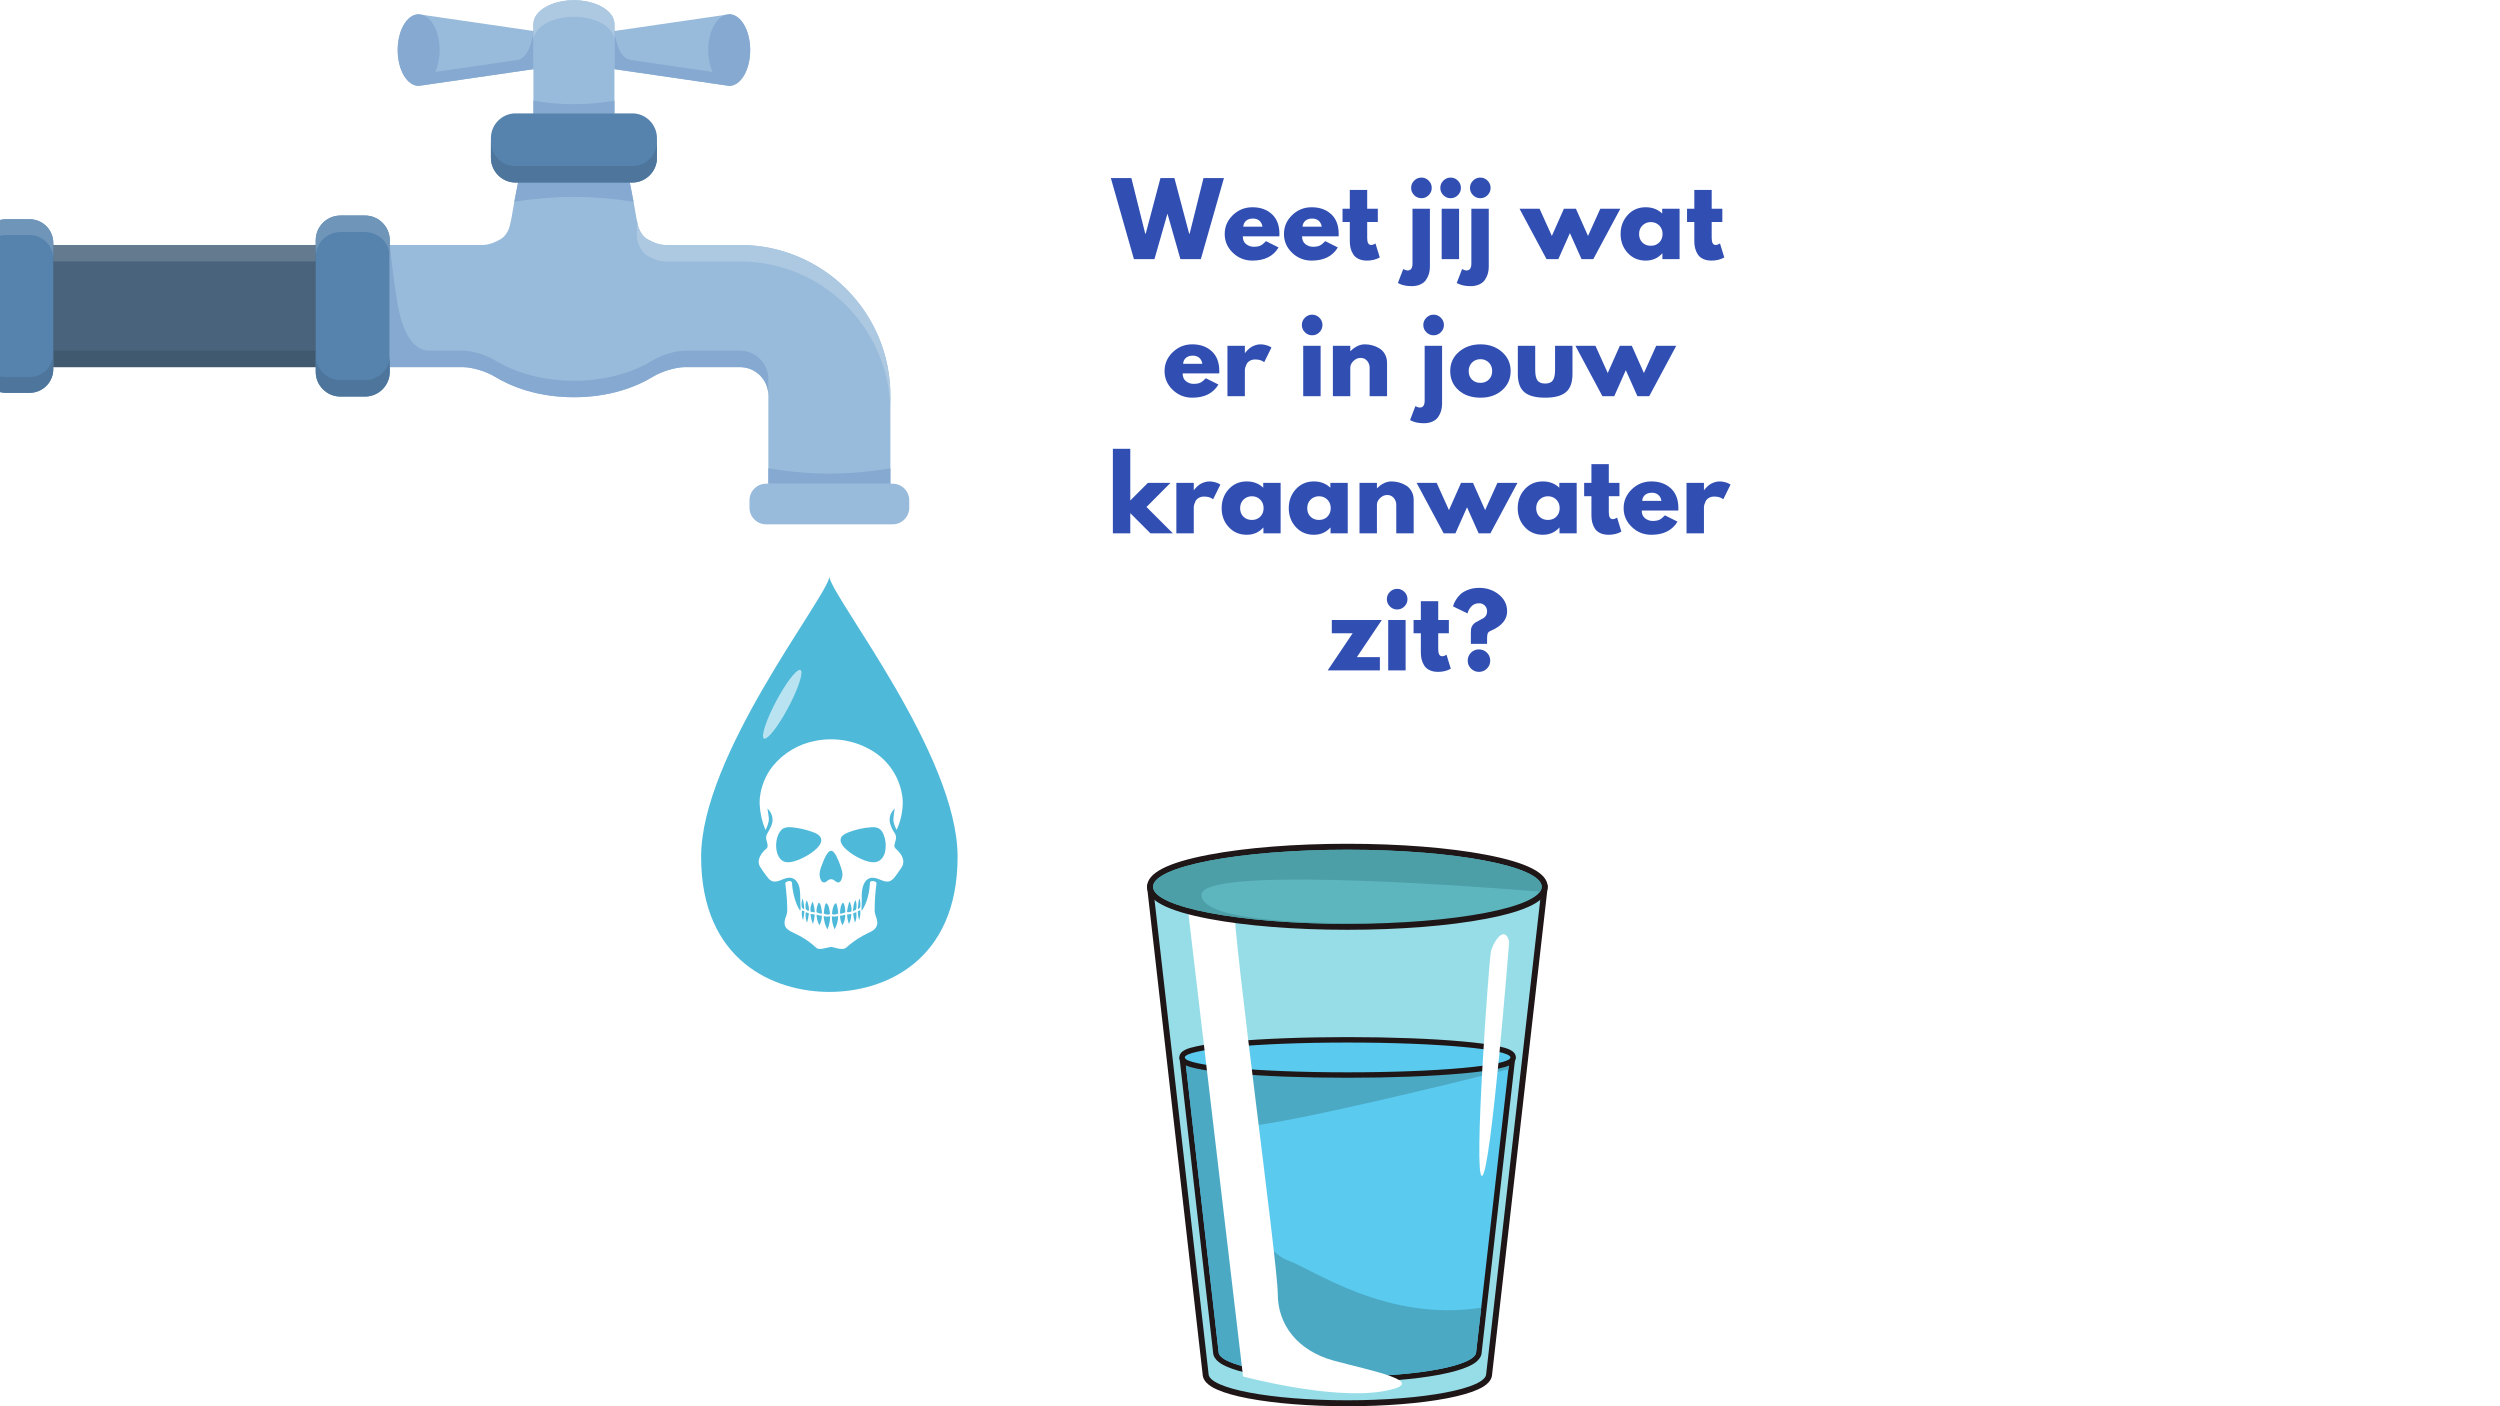 <svg version="1.0" preserveAspectRatio="xMidYMid meet" height="1080" viewBox="0 0 1440 810" zoomAndPan="magnify" width="1920" xmlns:xlink="http://www.w3.org/1999/xlink" xmlns="http://www.w3.org/2000/svg"><defs><g></g><clipPath id="209dac83b2"><path clip-rule="nonzero" d="M 660.586 507 L 891.586 507 L 891.586 810 L 660.586 810 Z M 660.586 507"></path></clipPath><clipPath id="bf304837b7"><path clip-rule="nonzero" d="M 660.586 486 L 891.586 486 L 891.586 536 L 660.586 536 Z M 660.586 486"></path></clipPath><clipPath id="aad8007eb9"><path clip-rule="nonzero" d="M 403 332.387 L 551.547 332.387 L 551.547 571.352 L 403 571.352 Z M 403 332.387"></path></clipPath></defs><rect fill-opacity="1" height="972" y="-81" fill="#ffffff" width="1728" x="-144"></rect><rect fill-opacity="1" height="972" y="-81" fill="#ffffff" width="1728" x="-144"></rect><path fill-rule="nonzero" fill-opacity="1" d="M 776.09 808.277 C 735.637 808.277 694.684 802.488 694.418 791.426 L 662.438 510.977 C 662.383 510.488 662.539 510.004 662.863 509.641 C 663.188 509.273 663.652 509.066 664.145 509.066 L 888.035 509.066 C 888.52 509.066 888.988 509.273 889.309 509.641 C 889.637 510.004 889.789 510.488 889.734 510.977 L 857.758 791.426 C 857.488 802.488 816.539 808.277 776.09 808.277" fill="#97dde8"></path><g clip-path="url(#209dac83b2)"><path fill-rule="nonzero" fill-opacity="1" d="M 888.035 507.352 L 664.145 507.352 C 663.164 507.352 662.234 507.77 661.586 508.5 C 660.934 509.227 660.625 510.199 660.738 511.172 L 692.707 791.543 C 692.883 796.715 698.984 799.469 701.008 800.379 C 705.277 802.305 711.301 804.016 718.91 805.469 C 734.215 808.387 754.52 809.992 776.09 809.992 C 797.652 809.992 817.961 808.387 833.27 805.469 C 840.871 804.016 846.895 802.305 851.168 800.379 C 853.195 799.469 859.293 796.715 859.465 791.543 L 891.438 511.172 C 891.547 510.199 891.238 509.227 890.59 508.5 C 889.938 507.77 889.008 507.352 888.035 507.352 Z M 888.035 510.785 L 856.047 791.316 C 856.047 799.738 820.25 806.562 776.09 806.562 C 731.93 806.562 696.129 799.738 696.129 791.316 L 664.145 510.785 L 888.035 510.785" fill="#1f1617"></path></g><path fill-rule="nonzero" fill-opacity="1" d="M 776.09 794.434 C 738.555 794.434 700.562 789.062 700.312 778.797 L 681.105 610.348 L 871.07 610.348 L 851.863 778.797 C 851.613 789.062 813.617 794.434 776.09 794.434" fill="#5bcaef"></path><path fill-rule="nonzero" fill-opacity="1" d="M 872.852 608.754 L 679.324 608.754 L 679.73 612.301 L 698.723 778.91 C 698.887 783.707 704.547 786.258 706.426 787.105 C 710.387 788.891 715.977 790.48 723.035 791.824 C 737.238 794.531 756.078 796.023 776.09 796.023 C 796.098 796.023 814.938 794.531 829.141 791.824 C 836.195 790.48 841.785 788.891 845.75 787.105 C 847.625 786.258 853.285 783.707 853.449 778.91 L 872.449 612.301 Z M 869.289 611.941 L 850.273 778.695 C 850.273 786.512 817.059 792.844 776.09 792.844 C 735.117 792.844 701.902 786.512 701.902 778.695 L 682.887 611.941 L 869.289 611.941" fill="#1f1617"></path><path fill-rule="nonzero" fill-opacity="1" d="M 850.273 778.695 L 853.18 753.23 C 798.488 761.695 756.07 730.871 741.555 725.906 C 724.852 720.191 680.379 653.188 719.426 648.723 C 750 645.223 833.863 624.66 868.84 615.898 L 869.289 611.941 L 682.887 611.941 L 701.902 778.695 C 701.902 786.512 735.117 792.844 776.09 792.844 C 817.059 792.844 850.273 786.512 850.273 778.695" fill="#4ca9c4"></path><path fill-rule="nonzero" fill-opacity="1" d="M 776.223 619.223 C 751.133 619.223 727.535 618.328 709.781 616.703 C 680.895 614.062 680.895 610.82 680.895 609.082 C 680.895 607.34 680.895 604.098 709.781 601.457 C 727.535 599.836 751.133 598.938 776.223 598.938 C 801.32 598.938 824.918 599.836 842.672 601.457 C 871.551 604.098 871.551 607.34 871.551 609.082 C 871.551 610.82 871.551 614.062 842.672 616.703 C 824.914 618.328 801.316 619.223 776.223 619.223" fill="#5bcaef"></path><path fill-rule="nonzero" fill-opacity="1" d="M 776.223 597.371 C 751.082 597.371 727.438 598.27 709.633 599.898 C 700.898 600.695 694.012 601.633 689.164 602.684 C 684.406 603.711 679.332 605.137 679.332 609.082 C 679.332 613.023 684.406 614.449 689.164 615.477 C 694.012 616.527 700.898 617.465 709.633 618.266 C 727.438 619.891 751.086 620.789 776.223 620.789 C 801.363 620.789 825.012 619.891 842.812 618.266 C 851.547 617.465 858.438 616.527 863.281 615.477 C 868.043 614.449 873.117 613.023 873.117 609.082 C 873.117 605.137 868.043 603.711 863.285 602.684 C 858.438 601.633 851.547 600.695 842.812 599.898 C 825.012 598.27 801.363 597.371 776.223 597.371 Z M 776.223 600.504 C 828.012 600.504 869.988 604.344 869.988 609.082 C 869.988 613.816 828.012 617.656 776.223 617.656 C 724.438 617.656 682.457 613.816 682.457 609.082 C 682.457 604.344 724.438 600.504 776.223 600.504" fill="#1f1617"></path><path fill-rule="nonzero" fill-opacity="1" d="M 716 792.844 C 716 792.844 766.832 806.52 796.527 801.375 C 826.227 796.227 788.535 789.367 767.973 783.652 C 747.41 777.938 735.992 763.066 735.992 745.344 C 735.992 727.617 710.289 540.09 710.859 520.648 C 710.98 516.531 709.844 513.305 708.012 510.785 L 682.711 510.785 L 716 792.844" fill="#ffffff"></path><path fill-rule="nonzero" fill-opacity="1" d="M 776.09 533.844 C 720.988 533.844 662.43 525.758 662.43 510.785 C 662.43 495.805 720.988 487.723 776.09 487.723 C 831.188 487.723 889.746 495.805 889.746 510.785 C 889.746 525.758 831.188 533.844 776.09 533.844" fill="#5db5be"></path><g clip-path="url(#bf304837b7)"><path fill-rule="nonzero" fill-opacity="1" d="M 776.09 486.008 C 745.977 486.008 717.637 488.25 696.289 492.32 C 672.348 496.883 660.715 502.922 660.715 510.785 C 660.715 518.641 672.348 524.684 696.289 529.246 C 717.637 533.316 745.977 535.559 776.09 535.559 C 806.199 535.559 834.539 533.316 855.887 529.246 C 879.824 524.684 891.461 518.641 891.461 510.785 C 891.461 502.922 879.824 496.883 855.887 492.32 C 834.535 488.25 806.199 486.008 776.09 486.008 Z M 776.09 489.438 C 837.914 489.438 888.035 498.996 888.035 510.785 C 888.035 522.57 837.914 532.129 776.09 532.129 C 714.262 532.129 664.145 522.57 664.145 510.785 C 664.145 498.996 714.262 489.438 776.09 489.438" fill="#1f1617"></path></g><path fill-rule="nonzero" fill-opacity="1" d="M 776.09 489.438 C 714.262 489.438 664.145 498.996 664.145 510.785 C 664.145 522.57 714.262 532.129 776.09 532.129 C 781.664 532.129 787.141 532.051 792.496 531.898 C 760.992 531.844 692.469 531.551 692.012 515.504 C 691.555 499.531 830.836 509.059 887.062 513.555 C 887.68 512.645 888.035 511.723 888.035 510.785 C 888.035 498.996 837.914 489.438 776.09 489.438" fill="#4c9ea7"></path><path fill-rule="nonzero" fill-opacity="1" d="M 869.289 542.375 C 869.289 542.375 858.781 676.164 853.645 677.309 C 848.5 678.449 857.641 553.238 858.781 548.094 C 859.926 542.949 866.66 532.086 869.289 542.375" fill="#ffffff"></path><g fill-opacity="1" fill="#314fb3"><g transform="translate(640.687, 149.264)"><g><path d="M 39.234 0 L 31.766 -26.203 L 24.281 0 L 12.453 0 L -0.844 -46.703 L 10.984 -46.703 L 18.969 -14.656 L 19.25 -14.656 L 27.734 -46.703 L 35.781 -46.703 L 44.266 -14.656 L 44.547 -14.656 L 52.531 -46.703 L 64.312 -46.703 L 51 0 Z M 39.234 0"></path></g></g></g><g fill-opacity="1" fill="#314fb3"><g transform="translate(704.135, 149.264)"><g><path d="M 32.781 -13.141 L 11.719 -13.141 C 11.719 -11.098 12.379 -9.582 13.703 -8.594 C 15.023 -7.613 16.457 -7.125 18 -7.125 C 19.625 -7.125 20.906 -7.344 21.844 -7.781 C 22.789 -8.219 23.867 -9.078 25.078 -10.359 L 32.328 -6.734 C 29.305 -1.68 24.285 0.844 17.266 0.844 C 12.891 0.844 9.133 -0.656 6 -3.656 C 2.863 -6.656 1.297 -10.266 1.297 -14.484 C 1.297 -18.711 2.863 -22.336 6 -25.359 C 9.133 -28.379 12.891 -29.891 17.266 -29.891 C 21.867 -29.891 25.613 -28.555 28.5 -25.891 C 31.383 -23.234 32.828 -19.43 32.828 -14.484 C 32.828 -13.805 32.812 -13.359 32.781 -13.141 Z M 12 -18.688 L 23.047 -18.688 C 22.816 -20.195 22.219 -21.352 21.25 -22.156 C 20.289 -22.969 19.055 -23.375 17.547 -23.375 C 15.891 -23.375 14.566 -22.941 13.578 -22.078 C 12.598 -21.211 12.07 -20.082 12 -18.688 Z M 12 -18.688"></path></g></g></g><g fill-opacity="1" fill="#314fb3"><g transform="translate(738.264, 149.264)"><g><path d="M 32.781 -13.141 L 11.719 -13.141 C 11.719 -11.098 12.379 -9.582 13.703 -8.594 C 15.023 -7.613 16.457 -7.125 18 -7.125 C 19.625 -7.125 20.906 -7.344 21.844 -7.781 C 22.789 -8.219 23.867 -9.078 25.078 -10.359 L 32.328 -6.734 C 29.305 -1.68 24.285 0.844 17.266 0.844 C 12.891 0.844 9.133 -0.656 6 -3.656 C 2.863 -6.656 1.297 -10.266 1.297 -14.484 C 1.297 -18.711 2.863 -22.336 6 -25.359 C 9.133 -28.379 12.891 -29.891 17.266 -29.891 C 21.867 -29.891 25.613 -28.555 28.5 -25.891 C 31.383 -23.234 32.828 -19.43 32.828 -14.484 C 32.828 -13.805 32.812 -13.359 32.781 -13.141 Z M 12 -18.688 L 23.047 -18.688 C 22.816 -20.195 22.219 -21.352 21.25 -22.156 C 20.289 -22.969 19.055 -23.375 17.547 -23.375 C 15.891 -23.375 14.566 -22.941 13.578 -22.078 C 12.598 -21.211 12.07 -20.082 12 -18.688 Z M 12 -18.688"></path></g></g></g><g fill-opacity="1" fill="#314fb3"><g transform="translate(772.393, 149.264)"><g><path d="M 5.094 -29.047 L 5.094 -39.859 L 15.109 -39.859 L 15.109 -29.047 L 21.234 -29.047 L 21.234 -21.391 L 15.109 -21.391 L 15.109 -12.172 C 15.109 -9.492 15.863 -8.156 17.375 -8.156 C 17.75 -8.156 18.145 -8.227 18.562 -8.375 C 18.977 -8.531 19.301 -8.68 19.531 -8.828 L 19.875 -9.062 L 22.359 -0.969 C 20.211 0.238 17.758 0.844 15 0.844 C 13.113 0.844 11.488 0.516 10.125 -0.141 C 8.77 -0.797 7.742 -1.68 7.047 -2.797 C 6.348 -3.91 5.848 -5.082 5.547 -6.312 C 5.242 -7.539 5.094 -8.852 5.094 -10.25 L 5.094 -21.391 L 0.906 -21.391 L 0.906 -29.047 Z M 5.094 -29.047"></path></g></g></g><g fill-opacity="1" fill="#314fb3"><g transform="translate(794.75, 149.264)"><g></g></g></g><g fill-opacity="1" fill="#314fb3"><g transform="translate(810.202, 149.264)"><g><path d="M 4.359 -45.219 C 5.523 -46.395 6.922 -46.984 8.547 -46.984 C 10.172 -46.984 11.566 -46.395 12.734 -45.219 C 13.898 -44.051 14.484 -42.656 14.484 -41.031 C 14.484 -39.414 13.898 -38.02 12.734 -36.844 C 11.566 -35.676 10.172 -35.094 8.547 -35.094 C 6.922 -35.094 5.523 -35.676 4.359 -36.844 C 3.191 -38.02 2.609 -39.414 2.609 -41.031 C 2.609 -42.656 3.191 -44.051 4.359 -45.219 Z M 3.391 -29.047 L 3.391 2.547 C 3.391 5.191 2.469 6.516 0.625 6.516 C 0.25 6.516 -0.145 6.445 -0.562 6.312 C -0.977 6.176 -1.316 6.035 -1.578 5.891 L -1.922 5.656 L -5.031 13.75 C -4.957 13.789 -4.711 13.906 -4.297 14.094 C -3.879 14.281 -3.566 14.422 -3.359 14.516 C -3.16 14.609 -2.812 14.727 -2.312 14.875 C -1.82 15.031 -1.348 15.145 -0.891 15.219 C -0.441 15.301 0.117 15.379 0.797 15.453 C 1.473 15.523 2.188 15.562 2.938 15.562 C 4.832 15.562 6.492 15.234 7.922 14.578 C 9.359 13.922 10.453 13.035 11.203 11.922 C 11.961 10.805 12.52 9.633 12.875 8.406 C 13.238 7.176 13.422 5.863 13.422 4.469 L 13.422 -29.047 Z M 3.391 -29.047"></path></g></g></g><g fill-opacity="1" fill="#314fb3"><g transform="translate(827.012, 149.264)"><g><path d="M 4.359 -45.219 C 5.523 -46.395 6.922 -46.984 8.547 -46.984 C 10.172 -46.984 11.566 -46.395 12.734 -45.219 C 13.898 -44.051 14.484 -42.656 14.484 -41.031 C 14.484 -39.414 13.898 -38.02 12.734 -36.844 C 11.566 -35.676 10.172 -35.094 8.547 -35.094 C 6.922 -35.094 5.523 -35.676 4.359 -36.844 C 3.191 -38.02 2.609 -39.414 2.609 -41.031 C 2.609 -42.656 3.191 -44.051 4.359 -45.219 Z M 3.391 -29.047 L 3.391 0 L 13.422 0 L 13.422 -29.047 Z M 3.391 -29.047"></path></g></g></g><g fill-opacity="1" fill="#314fb3"><g transform="translate(844.105, 149.264)"><g><path d="M 4.359 -45.219 C 5.523 -46.395 6.922 -46.984 8.547 -46.984 C 10.172 -46.984 11.566 -46.395 12.734 -45.219 C 13.898 -44.051 14.484 -42.656 14.484 -41.031 C 14.484 -39.414 13.898 -38.02 12.734 -36.844 C 11.566 -35.676 10.172 -35.094 8.547 -35.094 C 6.922 -35.094 5.523 -35.676 4.359 -36.844 C 3.191 -38.02 2.609 -39.414 2.609 -41.031 C 2.609 -42.656 3.191 -44.051 4.359 -45.219 Z M 3.391 -29.047 L 3.391 2.547 C 3.391 5.191 2.469 6.516 0.625 6.516 C 0.25 6.516 -0.145 6.445 -0.562 6.312 C -0.977 6.176 -1.316 6.035 -1.578 5.891 L -1.922 5.656 L -5.031 13.75 C -4.957 13.789 -4.711 13.906 -4.297 14.094 C -3.879 14.281 -3.566 14.422 -3.359 14.516 C -3.16 14.609 -2.812 14.727 -2.312 14.875 C -1.82 15.031 -1.348 15.145 -0.891 15.219 C -0.441 15.301 0.117 15.379 0.797 15.453 C 1.473 15.523 2.188 15.562 2.938 15.562 C 4.832 15.562 6.492 15.234 7.922 14.578 C 9.359 13.922 10.453 13.035 11.203 11.922 C 11.961 10.805 12.52 9.633 12.875 8.406 C 13.238 7.176 13.422 5.863 13.422 4.469 L 13.422 -29.047 Z M 3.391 -29.047"></path></g></g></g><g fill-opacity="1" fill="#314fb3"><g transform="translate(860.914, 149.264)"><g></g></g></g><g fill-opacity="1" fill="#314fb3"><g transform="translate(876.366, 149.264)"><g><path d="M 21.234 0 L 14.438 0 L -1.125 -29.047 L 10.422 -29.047 L 17.5 -13.359 L 24.453 -29.047 L 31.359 -29.047 L 38.328 -13.359 L 45.406 -29.047 L 56.953 -29.047 L 41.375 0 L 34.594 0 L 27.906 -15 Z M 21.234 0"></path></g></g></g><g fill-opacity="1" fill="#314fb3"><g transform="translate(932.173, 149.264)"><g><path d="M 5.375 -3.594 C 2.656 -6.551 1.297 -10.18 1.297 -14.484 C 1.297 -18.797 2.656 -22.441 5.375 -25.422 C 8.094 -28.398 11.547 -29.891 15.734 -29.891 C 19.586 -29.891 22.758 -28.68 25.25 -26.266 L 25.25 -29.047 L 35.266 -29.047 L 35.266 0 L 25.359 0 L 25.359 -3.281 L 25.25 -3.281 C 22.758 -0.531 19.586 0.844 15.734 0.844 C 11.547 0.844 8.094 -0.633 5.375 -3.594 Z M 13.891 -19.422 C 12.586 -18.141 11.938 -16.492 11.938 -14.484 C 11.938 -12.484 12.562 -10.852 13.812 -9.594 C 15.062 -8.332 16.703 -7.703 18.734 -7.703 C 20.703 -7.703 22.316 -8.344 23.578 -9.625 C 24.836 -10.906 25.469 -12.523 25.469 -14.484 C 25.469 -16.492 24.816 -18.141 23.516 -19.422 C 22.211 -20.703 20.617 -21.344 18.734 -21.344 C 16.805 -21.344 15.191 -20.703 13.891 -19.422 Z M 13.891 -19.422"></path></g></g></g><g fill-opacity="1" fill="#314fb3"><g transform="translate(970.83, 149.264)"><g><path d="M 5.094 -29.047 L 5.094 -39.859 L 15.109 -39.859 L 15.109 -29.047 L 21.234 -29.047 L 21.234 -21.391 L 15.109 -21.391 L 15.109 -12.172 C 15.109 -9.492 15.863 -8.156 17.375 -8.156 C 17.75 -8.156 18.145 -8.227 18.562 -8.375 C 18.977 -8.531 19.301 -8.68 19.531 -8.828 L 19.875 -9.062 L 22.359 -0.969 C 20.211 0.238 17.758 0.844 15 0.844 C 13.113 0.844 11.488 0.516 10.125 -0.141 C 8.77 -0.797 7.742 -1.68 7.047 -2.797 C 6.348 -3.91 5.848 -5.082 5.547 -6.312 C 5.242 -7.539 5.094 -8.852 5.094 -10.25 L 5.094 -21.391 L 0.906 -21.391 L 0.906 -29.047 Z M 5.094 -29.047"></path></g></g></g><g fill-opacity="1" fill="#314fb3"><g transform="translate(669.49, 228.227)"><g><path d="M 32.781 -13.141 L 11.719 -13.141 C 11.719 -11.098 12.379 -9.582 13.703 -8.594 C 15.023 -7.613 16.457 -7.125 18 -7.125 C 19.625 -7.125 20.906 -7.344 21.844 -7.781 C 22.789 -8.219 23.867 -9.078 25.078 -10.359 L 32.328 -6.734 C 29.305 -1.68 24.285 0.844 17.266 0.844 C 12.891 0.844 9.133 -0.656 6 -3.656 C 2.863 -6.656 1.297 -10.266 1.297 -14.484 C 1.297 -18.711 2.863 -22.336 6 -25.359 C 9.133 -28.379 12.891 -29.891 17.266 -29.891 C 21.867 -29.891 25.613 -28.555 28.5 -25.891 C 31.383 -23.234 32.828 -19.43 32.828 -14.484 C 32.828 -13.805 32.812 -13.359 32.781 -13.141 Z M 12 -18.688 L 23.047 -18.688 C 22.816 -20.195 22.219 -21.352 21.25 -22.156 C 20.289 -22.969 19.055 -23.375 17.547 -23.375 C 15.891 -23.375 14.566 -22.941 13.578 -22.078 C 12.598 -21.211 12.07 -20.082 12 -18.688 Z M 12 -18.688"></path></g></g></g><g fill-opacity="1" fill="#314fb3"><g transform="translate(703.619, 228.227)"><g><path d="M 3.391 0 L 3.391 -29.047 L 13.422 -29.047 L 13.422 -24.844 L 13.531 -24.844 C 13.602 -25 13.723 -25.188 13.891 -25.406 C 14.066 -25.633 14.438 -26.031 15 -26.594 C 15.562 -27.164 16.164 -27.676 16.812 -28.125 C 17.457 -28.582 18.285 -28.988 19.297 -29.344 C 20.316 -29.707 21.359 -29.891 22.422 -29.891 C 23.516 -29.891 24.586 -29.738 25.641 -29.438 C 26.703 -29.133 27.477 -28.832 27.969 -28.531 L 28.75 -28.078 L 24.562 -19.594 C 23.32 -20.645 21.586 -21.172 19.359 -21.172 C 18.148 -21.172 17.109 -20.906 16.234 -20.375 C 15.367 -19.852 14.758 -19.211 14.406 -18.453 C 14.051 -17.703 13.797 -17.062 13.641 -16.531 C 13.492 -16 13.422 -15.582 13.422 -15.281 L 13.422 0 Z M 3.391 0"></path></g></g></g><g fill-opacity="1" fill="#314fb3"><g transform="translate(731.806, 228.227)"><g></g></g></g><g fill-opacity="1" fill="#314fb3"><g transform="translate(747.257, 228.227)"><g><path d="M 4.359 -45.219 C 5.523 -46.395 6.922 -46.984 8.547 -46.984 C 10.172 -46.984 11.566 -46.395 12.734 -45.219 C 13.898 -44.051 14.484 -42.656 14.484 -41.031 C 14.484 -39.414 13.898 -38.02 12.734 -36.844 C 11.566 -35.676 10.172 -35.094 8.547 -35.094 C 6.922 -35.094 5.523 -35.676 4.359 -36.844 C 3.191 -38.02 2.609 -39.414 2.609 -41.031 C 2.609 -42.656 3.191 -44.051 4.359 -45.219 Z M 3.391 -29.047 L 3.391 0 L 13.422 0 L 13.422 -29.047 Z M 3.391 -29.047"></path></g></g></g><g fill-opacity="1" fill="#314fb3"><g transform="translate(764.35, 228.227)"><g><path d="M 3.391 0 L 3.391 -29.047 L 13.422 -29.047 L 13.422 -25.984 L 13.531 -25.984 C 16.133 -28.586 18.906 -29.891 21.844 -29.891 C 23.281 -29.891 24.707 -29.695 26.125 -29.312 C 27.539 -28.938 28.898 -28.352 30.203 -27.562 C 31.504 -26.77 32.562 -25.645 33.375 -24.188 C 34.188 -22.738 34.594 -21.055 34.594 -19.141 L 34.594 0 L 24.562 0 L 24.562 -16.422 C 24.562 -17.93 24.082 -19.25 23.125 -20.375 C 22.164 -21.508 20.91 -22.078 19.359 -22.078 C 17.848 -22.078 16.477 -21.488 15.25 -20.312 C 14.031 -19.145 13.422 -17.848 13.422 -16.422 L 13.422 0 Z M 3.391 0"></path></g></g></g><g fill-opacity="1" fill="#314fb3"><g transform="translate(801.762, 228.227)"><g></g></g></g><g fill-opacity="1" fill="#314fb3"><g transform="translate(817.214, 228.227)"><g><path d="M 4.359 -45.219 C 5.523 -46.395 6.922 -46.984 8.547 -46.984 C 10.172 -46.984 11.566 -46.395 12.734 -45.219 C 13.898 -44.051 14.484 -42.656 14.484 -41.031 C 14.484 -39.414 13.898 -38.02 12.734 -36.844 C 11.566 -35.676 10.172 -35.094 8.547 -35.094 C 6.922 -35.094 5.523 -35.676 4.359 -36.844 C 3.191 -38.02 2.609 -39.414 2.609 -41.031 C 2.609 -42.656 3.191 -44.051 4.359 -45.219 Z M 3.391 -29.047 L 3.391 2.547 C 3.391 5.191 2.469 6.516 0.625 6.516 C 0.25 6.516 -0.145 6.445 -0.562 6.312 C -0.977 6.176 -1.316 6.035 -1.578 5.891 L -1.922 5.656 L -5.031 13.75 C -4.957 13.789 -4.711 13.906 -4.297 14.094 C -3.879 14.281 -3.566 14.422 -3.359 14.516 C -3.16 14.609 -2.812 14.727 -2.312 14.875 C -1.82 15.031 -1.348 15.145 -0.891 15.219 C -0.441 15.301 0.117 15.379 0.797 15.453 C 1.473 15.523 2.188 15.562 2.938 15.562 C 4.832 15.562 6.492 15.234 7.922 14.578 C 9.359 13.922 10.453 13.035 11.203 11.922 C 11.961 10.805 12.52 9.633 12.875 8.406 C 13.238 7.176 13.422 5.863 13.422 4.469 L 13.422 -29.047 Z M 3.391 -29.047"></path></g></g></g><g fill-opacity="1" fill="#314fb3"><g transform="translate(834.024, 228.227)"><g><path d="M 6.141 -3.453 C 2.91 -6.316 1.297 -9.992 1.297 -14.484 C 1.297 -18.984 2.973 -22.676 6.328 -25.562 C 9.691 -28.445 13.848 -29.891 18.797 -29.891 C 23.66 -29.891 27.758 -28.438 31.094 -25.531 C 34.438 -22.625 36.109 -18.941 36.109 -14.484 C 36.109 -10.035 34.477 -6.367 31.219 -3.484 C 27.957 -0.598 23.816 0.844 18.797 0.844 C 13.586 0.844 9.367 -0.586 6.141 -3.453 Z M 13.891 -19.422 C 12.586 -18.141 11.938 -16.492 11.938 -14.484 C 11.938 -12.484 12.562 -10.852 13.812 -9.594 C 15.062 -8.332 16.703 -7.703 18.734 -7.703 C 20.703 -7.703 22.316 -8.344 23.578 -9.625 C 24.836 -10.906 25.469 -12.523 25.469 -14.484 C 25.469 -16.492 24.816 -18.141 23.516 -19.422 C 22.211 -20.703 20.617 -21.344 18.734 -21.344 C 16.805 -21.344 15.191 -20.703 13.891 -19.422 Z M 13.891 -19.422"></path></g></g></g><g fill-opacity="1" fill="#314fb3"><g transform="translate(871.436, 228.227)"><g><path d="M 12.844 -29.047 L 12.844 -15.234 C 12.844 -12.359 13.273 -10.316 14.141 -9.109 C 15.016 -7.898 16.488 -7.297 18.562 -7.297 C 20.645 -7.297 22.117 -7.898 22.984 -9.109 C 23.848 -10.316 24.281 -12.359 24.281 -15.234 L 24.281 -29.047 L 34.312 -29.047 L 34.312 -12.797 C 34.312 -7.961 33.055 -4.477 30.547 -2.344 C 28.035 -0.219 24.039 0.844 18.562 0.844 C 13.094 0.844 9.102 -0.219 6.594 -2.344 C 4.082 -4.477 2.828 -7.961 2.828 -12.797 L 2.828 -29.047 Z M 12.844 -29.047"></path></g></g></g><g fill-opacity="1" fill="#314fb3"><g transform="translate(908.565, 228.227)"><g><path d="M 21.234 0 L 14.438 0 L -1.125 -29.047 L 10.422 -29.047 L 17.5 -13.359 L 24.453 -29.047 L 31.359 -29.047 L 38.328 -13.359 L 45.406 -29.047 L 56.953 -29.047 L 41.375 0 L 34.594 0 L 27.906 -15 Z M 21.234 0"></path></g></g></g><g fill-opacity="1" fill="#314fb3"><g transform="translate(637.624, 307.191)"><g><path d="M 36.562 -29.047 L 22.75 -15.172 L 37.922 0 L 25.016 0 L 13.422 -11.609 L 13.422 0 L 3.391 0 L 3.391 -48.688 L 13.422 -48.688 L 13.422 -18.906 L 23.547 -29.047 Z M 36.562 -29.047"></path></g></g></g><g fill-opacity="1" fill="#314fb3"><g transform="translate(674.187, 307.191)"><g><path d="M 3.391 0 L 3.391 -29.047 L 13.422 -29.047 L 13.422 -24.844 L 13.531 -24.844 C 13.602 -25 13.723 -25.188 13.891 -25.406 C 14.066 -25.633 14.438 -26.031 15 -26.594 C 15.562 -27.164 16.164 -27.676 16.812 -28.125 C 17.457 -28.582 18.285 -28.988 19.297 -29.344 C 20.316 -29.707 21.359 -29.891 22.422 -29.891 C 23.516 -29.891 24.586 -29.738 25.641 -29.438 C 26.703 -29.133 27.477 -28.832 27.969 -28.531 L 28.75 -28.078 L 24.562 -19.594 C 23.32 -20.645 21.586 -21.172 19.359 -21.172 C 18.148 -21.172 17.109 -20.906 16.234 -20.375 C 15.367 -19.852 14.758 -19.211 14.406 -18.453 C 14.051 -17.703 13.797 -17.062 13.641 -16.531 C 13.492 -16 13.422 -15.582 13.422 -15.281 L 13.422 0 Z M 3.391 0"></path></g></g></g><g fill-opacity="1" fill="#314fb3"><g transform="translate(702.373, 307.191)"><g><path d="M 5.375 -3.594 C 2.656 -6.551 1.297 -10.18 1.297 -14.484 C 1.297 -18.797 2.656 -22.441 5.375 -25.422 C 8.094 -28.398 11.547 -29.891 15.734 -29.891 C 19.586 -29.891 22.758 -28.68 25.25 -26.266 L 25.25 -29.047 L 35.266 -29.047 L 35.266 0 L 25.359 0 L 25.359 -3.281 L 25.25 -3.281 C 22.758 -0.531 19.586 0.844 15.734 0.844 C 11.547 0.844 8.094 -0.633 5.375 -3.594 Z M 13.891 -19.422 C 12.586 -18.141 11.938 -16.492 11.938 -14.484 C 11.938 -12.484 12.562 -10.852 13.812 -9.594 C 15.062 -8.332 16.703 -7.703 18.734 -7.703 C 20.703 -7.703 22.316 -8.344 23.578 -9.625 C 24.836 -10.906 25.469 -12.523 25.469 -14.484 C 25.469 -16.492 24.816 -18.141 23.516 -19.422 C 22.211 -20.703 20.617 -21.344 18.734 -21.344 C 16.805 -21.344 15.191 -20.703 13.891 -19.422 Z M 13.891 -19.422"></path></g></g></g><g fill-opacity="1" fill="#314fb3"><g transform="translate(741.031, 307.191)"><g><path d="M 5.375 -3.594 C 2.656 -6.551 1.297 -10.18 1.297 -14.484 C 1.297 -18.797 2.656 -22.441 5.375 -25.422 C 8.094 -28.398 11.547 -29.891 15.734 -29.891 C 19.586 -29.891 22.758 -28.68 25.25 -26.266 L 25.25 -29.047 L 35.266 -29.047 L 35.266 0 L 25.359 0 L 25.359 -3.281 L 25.25 -3.281 C 22.758 -0.531 19.586 0.844 15.734 0.844 C 11.547 0.844 8.094 -0.633 5.375 -3.594 Z M 13.891 -19.422 C 12.586 -18.141 11.938 -16.492 11.938 -14.484 C 11.938 -12.484 12.562 -10.852 13.812 -9.594 C 15.062 -8.332 16.703 -7.703 18.734 -7.703 C 20.703 -7.703 22.316 -8.344 23.578 -9.625 C 24.836 -10.906 25.469 -12.523 25.469 -14.484 C 25.469 -16.492 24.816 -18.141 23.516 -19.422 C 22.211 -20.703 20.617 -21.344 18.734 -21.344 C 16.805 -21.344 15.191 -20.703 13.891 -19.422 Z M 13.891 -19.422"></path></g></g></g><g fill-opacity="1" fill="#314fb3"><g transform="translate(779.688, 307.191)"><g><path d="M 3.391 0 L 3.391 -29.047 L 13.422 -29.047 L 13.422 -25.984 L 13.531 -25.984 C 16.133 -28.586 18.906 -29.891 21.844 -29.891 C 23.281 -29.891 24.707 -29.695 26.125 -29.312 C 27.539 -28.938 28.898 -28.352 30.203 -27.562 C 31.504 -26.77 32.562 -25.645 33.375 -24.188 C 34.188 -22.738 34.594 -21.055 34.594 -19.141 L 34.594 0 L 24.562 0 L 24.562 -16.422 C 24.562 -17.93 24.082 -19.25 23.125 -20.375 C 22.164 -21.508 20.91 -22.078 19.359 -22.078 C 17.848 -22.078 16.477 -21.488 15.25 -20.312 C 14.031 -19.145 13.422 -17.848 13.422 -16.422 L 13.422 0 Z M 3.391 0"></path></g></g></g><g fill-opacity="1" fill="#314fb3"><g transform="translate(817.1, 307.191)"><g><path d="M 21.234 0 L 14.438 0 L -1.125 -29.047 L 10.422 -29.047 L 17.5 -13.359 L 24.453 -29.047 L 31.359 -29.047 L 38.328 -13.359 L 45.406 -29.047 L 56.953 -29.047 L 41.375 0 L 34.594 0 L 27.906 -15 Z M 21.234 0"></path></g></g></g><g fill-opacity="1" fill="#314fb3"><g transform="translate(872.907, 307.191)"><g><path d="M 5.375 -3.594 C 2.656 -6.551 1.297 -10.18 1.297 -14.484 C 1.297 -18.797 2.656 -22.441 5.375 -25.422 C 8.094 -28.398 11.547 -29.891 15.734 -29.891 C 19.586 -29.891 22.758 -28.68 25.25 -26.266 L 25.25 -29.047 L 35.266 -29.047 L 35.266 0 L 25.359 0 L 25.359 -3.281 L 25.25 -3.281 C 22.758 -0.531 19.586 0.844 15.734 0.844 C 11.547 0.844 8.094 -0.633 5.375 -3.594 Z M 13.891 -19.422 C 12.586 -18.141 11.938 -16.492 11.938 -14.484 C 11.938 -12.484 12.562 -10.852 13.812 -9.594 C 15.062 -8.332 16.703 -7.703 18.734 -7.703 C 20.703 -7.703 22.316 -8.344 23.578 -9.625 C 24.836 -10.906 25.469 -12.523 25.469 -14.484 C 25.469 -16.492 24.816 -18.141 23.516 -19.422 C 22.211 -20.703 20.617 -21.344 18.734 -21.344 C 16.805 -21.344 15.191 -20.703 13.891 -19.422 Z M 13.891 -19.422"></path></g></g></g><g fill-opacity="1" fill="#314fb3"><g transform="translate(911.564, 307.191)"><g><path d="M 5.094 -29.047 L 5.094 -39.859 L 15.109 -39.859 L 15.109 -29.047 L 21.234 -29.047 L 21.234 -21.391 L 15.109 -21.391 L 15.109 -12.172 C 15.109 -9.492 15.863 -8.156 17.375 -8.156 C 17.75 -8.156 18.145 -8.227 18.562 -8.375 C 18.977 -8.531 19.301 -8.68 19.531 -8.828 L 19.875 -9.062 L 22.359 -0.969 C 20.211 0.238 17.758 0.844 15 0.844 C 13.113 0.844 11.488 0.516 10.125 -0.141 C 8.77 -0.797 7.742 -1.68 7.047 -2.797 C 6.348 -3.91 5.848 -5.082 5.547 -6.312 C 5.242 -7.539 5.094 -8.852 5.094 -10.25 L 5.094 -21.391 L 0.906 -21.391 L 0.906 -29.047 Z M 5.094 -29.047"></path></g></g></g><g fill-opacity="1" fill="#314fb3"><g transform="translate(933.92, 307.191)"><g><path d="M 32.781 -13.141 L 11.719 -13.141 C 11.719 -11.098 12.379 -9.582 13.703 -8.594 C 15.023 -7.613 16.457 -7.125 18 -7.125 C 19.625 -7.125 20.906 -7.344 21.844 -7.781 C 22.789 -8.219 23.867 -9.078 25.078 -10.359 L 32.328 -6.734 C 29.305 -1.68 24.285 0.844 17.266 0.844 C 12.891 0.844 9.133 -0.656 6 -3.656 C 2.863 -6.656 1.297 -10.266 1.297 -14.484 C 1.297 -18.711 2.863 -22.336 6 -25.359 C 9.133 -28.379 12.891 -29.891 17.266 -29.891 C 21.867 -29.891 25.613 -28.555 28.5 -25.891 C 31.383 -23.234 32.828 -19.43 32.828 -14.484 C 32.828 -13.805 32.812 -13.359 32.781 -13.141 Z M 12 -18.688 L 23.047 -18.688 C 22.816 -20.195 22.219 -21.352 21.25 -22.156 C 20.289 -22.969 19.055 -23.375 17.547 -23.375 C 15.891 -23.375 14.566 -22.941 13.578 -22.078 C 12.598 -21.211 12.07 -20.082 12 -18.688 Z M 12 -18.688"></path></g></g></g><g fill-opacity="1" fill="#314fb3"><g transform="translate(968.05, 307.191)"><g><path d="M 3.391 0 L 3.391 -29.047 L 13.422 -29.047 L 13.422 -24.844 L 13.531 -24.844 C 13.602 -25 13.723 -25.188 13.891 -25.406 C 14.066 -25.633 14.438 -26.031 15 -26.594 C 15.562 -27.164 16.164 -27.676 16.812 -28.125 C 17.457 -28.582 18.285 -28.988 19.297 -29.344 C 20.316 -29.707 21.359 -29.891 22.422 -29.891 C 23.516 -29.891 24.586 -29.738 25.641 -29.438 C 26.703 -29.133 27.477 -28.832 27.969 -28.531 L 28.75 -28.078 L 24.562 -19.594 C 23.32 -20.645 21.586 -21.172 19.359 -21.172 C 18.148 -21.172 17.109 -20.906 16.234 -20.375 C 15.367 -19.852 14.758 -19.211 14.406 -18.453 C 14.051 -17.703 13.797 -17.062 13.641 -16.531 C 13.492 -16 13.422 -15.582 13.422 -15.281 L 13.422 0 Z M 3.391 0"></path></g></g></g><g fill-opacity="1" fill="#314fb3"><g transform="translate(764.465, 386.155)"><g><path d="M 31.469 -29.047 L 17.094 -7.641 L 30.344 -7.641 L 30.344 0 L 0.281 0 L 14.656 -21.391 L 2.656 -21.391 L 2.656 -29.047 Z M 31.469 -29.047"></path></g></g></g><g fill-opacity="1" fill="#314fb3"><g transform="translate(796.217, 386.155)"><g><path d="M 4.359 -45.219 C 5.523 -46.395 6.922 -46.984 8.547 -46.984 C 10.172 -46.984 11.566 -46.395 12.734 -45.219 C 13.898 -44.051 14.484 -42.656 14.484 -41.031 C 14.484 -39.414 13.898 -38.02 12.734 -36.844 C 11.566 -35.676 10.172 -35.094 8.547 -35.094 C 6.922 -35.094 5.523 -35.676 4.359 -36.844 C 3.191 -38.02 2.609 -39.414 2.609 -41.031 C 2.609 -42.656 3.191 -44.051 4.359 -45.219 Z M 3.391 -29.047 L 3.391 0 L 13.422 0 L 13.422 -29.047 Z M 3.391 -29.047"></path></g></g></g><g fill-opacity="1" fill="#314fb3"><g transform="translate(813.31, 386.155)"><g><path d="M 5.094 -29.047 L 5.094 -39.859 L 15.109 -39.859 L 15.109 -29.047 L 21.234 -29.047 L 21.234 -21.391 L 15.109 -21.391 L 15.109 -12.172 C 15.109 -9.492 15.863 -8.156 17.375 -8.156 C 17.75 -8.156 18.145 -8.227 18.562 -8.375 C 18.977 -8.531 19.301 -8.68 19.531 -8.828 L 19.875 -9.062 L 22.359 -0.969 C 20.211 0.238 17.758 0.844 15 0.844 C 13.113 0.844 11.488 0.516 10.125 -0.141 C 8.77 -0.797 7.742 -1.68 7.047 -2.797 C 6.348 -3.91 5.848 -5.082 5.547 -6.312 C 5.242 -7.539 5.094 -8.852 5.094 -10.25 L 5.094 -21.391 L 0.906 -21.391 L 0.906 -29.047 Z M 5.094 -29.047"></path></g></g></g><g fill-opacity="1" fill="#314fb3"><g transform="translate(835.667, 386.155)"><g><path d="M 9.625 -32.828 L 1.297 -36.859 C 1.297 -37.004 1.41 -37.406 1.641 -38.062 C 1.867 -38.727 2.32 -39.617 3 -40.734 C 3.676 -41.848 4.531 -42.895 5.562 -43.875 C 6.602 -44.852 8.066 -45.707 9.953 -46.438 C 11.848 -47.176 13.984 -47.547 16.359 -47.547 C 20.734 -47.547 24.504 -46.266 27.672 -43.703 C 30.848 -41.141 32.438 -37.91 32.438 -34.016 C 32.438 -29.223 29.25 -25.469 22.875 -22.75 C 22 -22.375 21.445 -21.852 21.219 -21.188 C 21 -20.531 20.891 -19.617 20.891 -18.453 L 20.891 -15.281 L 11.547 -15.281 L 11.547 -21.453 C 11.547 -22.473 11.582 -23.273 11.656 -23.859 C 11.738 -24.441 11.984 -25.082 12.391 -25.781 C 12.805 -26.477 13.41 -27.094 14.203 -27.625 C 14.805 -28 15.617 -28.441 16.641 -28.953 C 17.66 -29.461 18.414 -29.867 18.906 -30.172 C 19.395 -30.473 19.848 -30.953 20.266 -31.609 C 20.68 -32.273 20.891 -33.078 20.891 -34.016 C 20.891 -35.379 20.445 -36.492 19.562 -37.359 C 18.676 -38.234 17.586 -38.672 16.297 -38.672 C 14.453 -38.672 12.973 -38.07 11.859 -36.875 C 10.742 -35.688 10 -34.336 9.625 -32.828 Z M 16.188 -12.109 C 18 -12.109 19.535 -11.477 20.797 -10.219 C 22.066 -8.957 22.703 -7.422 22.703 -5.609 C 22.703 -3.828 22.066 -2.305 20.797 -1.047 C 19.535 0.211 18 0.844 16.188 0.844 C 14.414 0.844 12.895 0.211 11.625 -1.047 C 10.363 -2.305 9.734 -3.828 9.734 -5.609 C 9.734 -7.422 10.363 -8.957 11.625 -10.219 C 12.895 -11.477 14.414 -12.109 16.188 -12.109 Z M 16.188 -12.109"></path></g></g></g><path fill-rule="nonzero" fill-opacity="1" d="M 487.465 166.488 C 471.898 150.867 450.008 141.086 426.191 141.109 L 383.156 141.109 C 379.812 141.109 376.016 139.633 372.633 137.645 C 370.93 136.637 369.48 134.785 368.469 132.691 C 366.891 129.422 366.043 121.992 365 116.586 L 361.199 96.961 L 299.969 96.961 L 296.172 116.586 C 295.133 121.992 294.281 129.422 292.703 132.691 C 291.691 134.785 290.234 136.637 288.539 137.645 C 285.156 139.633 281.371 141.109 278.012 141.109 L 224.496 141.109 L 224.496 211.465 L 266.641 211.465 C 272.137 211.465 280.355 214.082 285.043 216.965 C 294.543 222.816 310.078 228.801 330.582 228.801 C 351.086 228.801 366.629 222.816 376.125 216.965 C 380.801 214.082 389.039 211.465 394.535 211.465 L 426.191 211.465 C 430.836 211.488 434.715 213.242 437.785 216.262 C 440.801 219.332 442.543 223.191 442.566 227.812 L 442.566 279.328 L 512.875 279.328 L 512.859 227.812 C 512.887 203.957 503.102 182.055 487.465 166.488" fill="#99bbdb"></path><path fill-rule="nonzero" fill-opacity="1" d="M 330.582 228.801 C 310.078 228.801 294.543 222.816 285.043 216.965 C 280.355 214.082 272.137 211.465 266.641 211.465 L 224.496 211.465 L 224.496 141.109 C 224.496 141.109 227.879 172.344 230.496 182.098 C 232.199 188.406 236.582 201.984 247.469 201.984 C 252.566 201.984 266.641 201.984 266.641 201.984 C 272.137 201.984 280.355 204.586 285.043 207.488 C 294.543 213.328 310.078 219.32 330.582 219.32 C 351.086 219.32 366.629 213.328 376.125 207.488 C 380.801 204.586 389.039 201.984 394.535 201.984 L 426.191 201.984 C 430.836 201.996 434.715 203.766 437.785 206.785 C 440.801 209.855 442.543 213.715 442.566 218.32 L 442.566 227.812 C 442.543 223.191 440.801 219.332 437.785 216.262 C 434.715 213.242 430.836 211.488 426.191 211.465 L 394.535 211.465 C 389.039 211.465 380.801 214.082 376.125 216.965 C 366.629 222.816 351.086 228.801 330.582 228.801" fill="#85a9d0"></path><path fill-rule="nonzero" fill-opacity="1" d="M 512.875 278.617 L 512.871 269.738 C 512.875 269.738 512.875 269.738 512.875 269.738 C 512.875 274.145 512.875 278.617 512.875 278.617" fill="#dee6f2"></path><path fill-rule="nonzero" fill-opacity="1" d="M 512.875 278.617 L 442.566 278.617 C 442.566 278.617 442.566 274.145 442.566 269.738 C 454.605 271.762 466.164 272.777 477.715 272.777 C 489.273 272.777 500.824 271.762 512.871 269.738 L 512.875 278.617" fill="#85a9d0"></path><path fill-rule="nonzero" fill-opacity="1" d="M 364.93 116.23 L 364.809 115.617 L 364.93 116.23 M 296.238 116.23 L 296.355 115.617 L 296.238 116.23" fill="#dee6f2"></path><path fill-rule="nonzero" fill-opacity="1" d="M 296.238 116.23 L 296.355 115.617 L 298.391 105.145 L 362.777 105.145 L 364.809 115.617 L 364.93 116.23 C 353.203 114.367 341.898 113.43 330.59 113.43 C 319.281 113.43 307.973 114.367 296.238 116.23" fill="#85a9d0"></path><path fill-rule="nonzero" fill-opacity="1" d="M 512.875 237.277 C 512.875 236.793 512.871 236.316 512.863 235.84 L 512.859 227.812 C 512.887 204.891 503.852 183.77 489.273 168.34 C 503.852 183.77 512.887 204.891 512.875 227.812 L 512.875 237.277 M 368.469 132.691 C 367.848 131.41 367.34 129.48 366.891 127.289 L 366.891 127.254 C 367.344 129.465 367.848 131.398 368.469 132.691" fill="#ffffff"></path><path fill-rule="nonzero" fill-opacity="1" d="M 512.863 235.84 C 512.488 212.559 502.789 191.234 487.465 175.965 C 471.898 160.344 450.008 150.574 426.191 150.59 L 383.156 150.59 C 379.812 150.59 376.016 149.109 372.645 147.121 C 369.246 145.145 366.891 139.781 366.891 135.844 L 366.891 127.289 C 367.34 129.48 367.848 131.41 368.469 132.691 C 369.48 134.785 370.93 136.637 372.633 137.645 C 376.016 139.633 379.812 141.109 383.156 141.109 L 426.191 141.109 C 426.227 141.109 426.258 141.109 426.293 141.109 C 450.074 141.109 471.914 150.883 487.465 166.488 C 488.078 167.094 488.68 167.715 489.273 168.34 C 503.852 183.77 512.887 204.891 512.859 227.812 L 512.863 235.84" fill="#adc9e2"></path><path fill-rule="nonzero" fill-opacity="1" d="M 420.023 8.215 C 426.695 8.215 432.109 17.449 432.109 28.844 C 432.109 40.23 426.695 49.469 420.023 49.469 L 346.809 38.801 L 346.809 18.887 L 420.023 8.215" fill="#99bbdb"></path><path fill-rule="nonzero" fill-opacity="1" d="M 420.023 49.469 C 419.34 49.469 418.672 49.367 418.02 49.18 L 420.023 49.469 C 426.695 49.469 432.109 40.23 432.109 28.844 C 432.109 40.23 426.695 49.469 420.023 49.469 M 353.926 17.848 L 353.926 17.84 C 353.926 17.84 353.926 17.848 353.926 17.848 M 417.957 8.52 C 418.629 8.316 419.32 8.215 420.023 8.215 L 417.957 8.52" fill="#dee6f2"></path><path fill-rule="nonzero" fill-opacity="1" d="M 420.023 49.469 L 418.02 49.18 C 418 49.18 417.992 49.172 417.98 49.172 L 417.992 49.172 L 353.926 39.836 L 353.926 17.848 C 353.953 18.164 355.281 33.246 363.246 34.551 L 410.457 41.434 C 408.883 37.949 407.934 33.586 407.934 28.844 C 407.934 18.648 412.266 10.191 417.957 8.52 L 420.023 8.215 C 426.695 8.215 432.109 17.449 432.109 28.844 C 432.109 40.23 426.695 49.469 420.023 49.469" fill="#85a9d0"></path><path fill-rule="nonzero" fill-opacity="1" d="M 241.145 8.215 C 234.469 8.215 229.059 17.449 229.059 28.844 C 229.059 40.23 234.469 49.469 241.145 49.469 L 314.355 38.801 L 314.355 18.887 L 241.145 8.215" fill="#99bbdb"></path><path fill-rule="nonzero" fill-opacity="1" d="M 241.145 49.469 C 234.469 49.469 229.059 40.23 229.059 28.844 C 229.059 40.23 234.469 49.469 241.145 49.469 L 243.156 49.18 C 242.496 49.367 241.836 49.469 241.145 49.469 M 307.246 17.848 C 307.246 17.848 307.246 17.84 307.246 17.84 L 307.246 17.848 M 243.207 8.52 L 241.145 8.215 C 241.852 8.215 242.543 8.316 243.207 8.52" fill="#dee6f2"></path><path fill-rule="nonzero" fill-opacity="1" d="M 241.145 49.469 C 234.469 49.469 229.059 40.23 229.059 28.844 C 229.059 17.449 234.469 8.215 241.145 8.215 L 243.207 8.52 C 248.902 10.184 253.23 18.648 253.23 28.844 C 253.23 33.586 252.293 37.949 250.715 41.434 L 297.926 34.551 C 305.887 33.246 307.219 18.164 307.246 17.848 L 307.246 39.836 L 243.172 49.172 L 243.191 49.172 C 243.18 49.172 243.168 49.18 243.156 49.18 L 241.145 49.469" fill="#85a9d0"></path><path fill-rule="nonzero" fill-opacity="1" d="M 330.582 0.148 C 317.707 0.148 307.246 6.309 307.246 13.895 L 307.246 70.293 L 353.926 70.293 L 353.926 13.895 C 353.926 6.309 343.48 0.148 330.582 0.148" fill="#99bbdb"></path><path fill-rule="nonzero" fill-opacity="1" d="M 353.926 23.383 C 353.926 15.785 343.48 9.625 330.582 9.625 C 317.707 9.625 307.246 15.785 307.246 23.383 L 307.246 13.895 C 307.246 6.309 317.707 0.148 330.582 0.148 C 343.48 0.148 353.926 6.309 353.926 13.895 L 353.926 23.383" fill="#adc9e2"></path><path fill-rule="nonzero" fill-opacity="1" d="M 353.926 65.301 L 307.246 65.301 C 307.246 65.301 307.246 60.926 307.246 58.008 C 315.242 59.348 322.914 60.02 330.59 60.02 C 338.262 60.02 345.938 59.348 353.926 58.008 L 353.926 65.301" fill="#85a9d0"></path><path fill-rule="nonzero" fill-opacity="1" d="M 330.582 105.145 L 296.98 105.145 C 289.172 105.145 282.77 98.738 282.77 90.91 L 282.77 79.539 C 282.77 71.707 289.172 65.301 296.98 65.301 L 364.191 65.301 C 372.012 65.301 378.402 71.707 378.402 79.539 L 378.402 90.91 C 378.402 98.738 372.012 105.145 364.191 105.145 L 330.582 105.145" fill="#5683ad"></path><path fill-rule="nonzero" fill-opacity="1" d="M 364.191 105.145 L 296.98 105.145 C 289.172 105.145 282.77 98.738 282.77 90.91 L 282.77 81.434 C 282.77 89.25 289.172 95.656 296.98 95.656 L 364.191 95.656 C 372.012 95.656 378.402 89.25 378.402 81.434 L 378.402 90.91 C 378.402 98.738 372.012 105.145 364.191 105.145" fill="#4e769c"></path><path fill-rule="nonzero" fill-opacity="1" d="M 477.723 302.012 L 441.238 302.012 C 435.992 302.012 431.699 297.715 431.699 292.457 L 431.699 288.16 C 431.699 282.906 435.992 278.609 441.238 278.609 L 514.191 278.609 C 519.438 278.609 523.738 282.906 523.738 288.164 L 523.738 292.461 C 523.738 297.715 519.438 302.012 514.191 302.012 L 477.723 302.012" fill="#99bbdb"></path><path fill-rule="nonzero" fill-opacity="1" d="M 9.379 141.109 L 9.379 211.465 L 190.383 211.465 L 190.383 141.109 L 9.379 141.109" fill="#48637b"></path><path fill-rule="nonzero" fill-opacity="1" d="M 181.855 211.465 L 30.691 211.465 L 30.691 201.984 L 181.855 201.984 L 181.855 211.465" fill="#41596f"></path><path fill-rule="nonzero" fill-opacity="1" d="M 181.855 150.59 L 30.691 150.59 L 30.691 141.109 C 110.488 141.109 91.641 141.109 181.855 141.109 L 181.855 150.59" fill="#637a8f"></path><path fill-rule="nonzero" fill-opacity="1" d="M 224.496 214.191 C 224.496 222.008 218.105 228.414 210.285 228.414 L 196.074 228.414 C 188.246 228.414 181.855 222.008 181.855 214.191 L 181.855 138.383 C 181.855 130.566 188.246 124.16 196.074 124.16 L 210.285 124.16 C 218.105 124.16 224.496 130.566 224.496 138.383 L 224.496 214.191" fill="#5683ad"></path><path fill-rule="nonzero" fill-opacity="1" d="M 210.285 228.414 L 196.074 228.414 C 188.246 228.414 181.855 222.008 181.855 214.191 L 181.855 204.699 C 181.855 212.527 188.246 218.934 196.074 218.934 L 210.285 218.934 C 218.105 218.934 224.496 212.527 224.496 204.699 L 224.496 214.191 C 224.496 222.008 218.105 228.414 210.285 228.414" fill="#4e769c"></path><path fill-rule="nonzero" fill-opacity="1" d="M 224.496 147.871 C 224.496 140.043 218.105 133.648 210.285 133.648 L 196.074 133.648 C 188.246 133.648 181.855 140.043 181.855 147.871 L 181.855 138.383 C 181.855 130.566 188.246 124.16 196.074 124.16 L 210.285 124.16 C 218.105 124.16 224.496 130.566 224.496 138.383 L 224.496 147.871" fill="#6f95b9"></path><path fill-rule="nonzero" fill-opacity="1" d="M 30.691 212.641 C 30.691 220.145 24.566 226.273 17.07 226.273 L 3.438 226.273 C -4.062 226.273 -10.203 220.145 -10.203 212.641 L -10.203 139.945 C -10.203 132.43 -4.062 126.297 3.438 126.297 L 17.07 126.297 C 24.566 126.297 30.691 132.43 30.691 139.945 L 30.691 212.641" fill="#5683ad"></path><path fill-rule="nonzero" fill-opacity="1" d="M 17.07 226.273 L 3.438 226.273 C -4.062 226.273 -10.203 220.145 -10.203 212.641 L -10.203 203.547 C -10.203 211.051 -4.062 217.18 3.438 217.18 L 17.07 217.18 C 24.566 217.18 30.691 211.051 30.691 203.547 L 30.691 212.641 C 30.691 220.145 24.566 226.273 17.07 226.273" fill="#4e769c"></path><path fill-rule="nonzero" fill-opacity="1" d="M 30.691 149.039 C 30.691 141.535 24.566 135.395 17.07 135.395 L 3.438 135.395 C -4.062 135.395 -10.203 141.535 -10.203 149.039 L -10.203 139.945 C -10.203 132.43 -4.062 126.297 3.438 126.297 L 17.07 126.297 C 24.566 126.297 30.691 132.43 30.691 139.945 L 30.691 149.039" fill="#6f95b9"></path><g clip-path="url(#aad8007eb9)"><path fill-rule="nonzero" fill-opacity="1" d="M 477.723 332.492 C 480.559 345.965 551.574 435.227 551.574 493.48 C 551.574 553.719 509.355 571.348 477.723 571.348 C 446.086 571.348 403.848 553.719 403.848 493.48 C 403.848 435.227 474.883 345.965 477.723 332.492" fill="#4fb9da"></path></g><path fill-rule="nonzero" fill-opacity="1" d="M 440.418 425.512 C 440.27 425.512 440.133 425.477 440.02 425.402 C 438.152 424.277 441.375 414.516 447.199 403.629 C 452.668 393.422 458.461 385.84 460.707 385.84 C 460.871 385.84 461.008 385.875 461.125 385.945 C 462.977 387.055 459.77 396.824 453.945 407.711 C 448.484 417.914 442.668 425.512 440.418 425.512" fill="#b9e3f0"></path><path fill-rule="nonzero" fill-opacity="1" d="M 515.379 465.688 C 515.383 465.676 515.379 465.664 515.363 465.656 C 515.352 465.652 515.34 465.652 515.328 465.664 C 513.094 467.996 511.992 470.598 512.578 473.816 C 513.129 476.035 514.066 478.078 515.387 479.945 C 517 482.516 515.562 484.336 515.188 486.785 C 514.961 488.277 516.207 489.059 517.125 489.969 C 519.664 492.48 521.566 496.227 519.32 499.648 C 518.719 500.566 517.703 502.027 516.273 504.027 C 515.309 505.383 514.117 506.926 512.621 507.512 C 510.871 508.199 509.094 507.555 507.438 506.879 C 504.785 505.793 501.816 504.66 499.352 506.762 C 496.168 509.473 496.277 515.363 496.359 519.219 C 496.387 520.457 496.344 521.695 496.227 522.926 C 496.145 523.484 496.219 524.016 496.445 524.531 C 496.457 524.555 496.473 524.562 496.5 524.555 C 496.508 524.551 496.516 524.547 496.52 524.539 C 496.617 524.371 496.688 524.16 496.777 524.012 C 499.641 519.449 500.832 513.766 501.102 508.344 C 501.125 508.043 501.273 507.832 501.547 507.707 C 502.035 507.492 502.543 507.418 503.074 507.488 C 503.605 507.559 504.078 507.758 504.492 508.094 C 504.781 508.25 504.902 508.492 504.855 508.816 C 504.141 514.035 503.789 519.281 503.801 524.551 C 503.84 526.836 505.07 528.723 505.309 530.98 C 505.57 533.504 503.969 535.496 501.816 536.555 C 500.168 537.363 498.379 538.207 496.898 539.039 C 493.449 540.984 490.25 543.277 487.297 545.91 C 485.527 547.48 481.344 545.984 479.305 545.496 C 478.887 545.422 478.469 545.434 478.055 545.531 C 476.734 545.852 475.41 546.145 474.082 546.402 C 472.781 546.66 471.152 546.82 470.156 545.902 C 467.289 543.254 464.141 540.996 460.715 539.125 C 459.566 538.5 457.973 537.754 456.594 537.074 C 454.637 536.109 452.461 534.953 451.973 532.598 C 451.777 530.961 452.031 529.395 452.738 527.902 C 453.238 526.598 453.484 525.246 453.465 523.852 C 453.441 520.16 453.219 516.48 452.789 512.816 C 452.637 511.492 452.484 510.164 452.34 508.84 C 452.219 507.695 456.078 506.5 456.176 508.648 C 456.434 512.66 457.27 516.555 458.684 520.32 C 459.203 521.766 459.898 523.125 460.766 524.395 C 460.809 524.461 460.867 524.469 460.934 524.426 C 460.953 524.41 460.969 524.391 460.977 524.367 C 461.125 523.996 461.18 523.609 461.145 523.211 C 461.023 521.43 460.957 519.645 460.953 517.859 C 460.992 515.891 460.879 513.926 460.613 511.977 C 459.969 508.074 457.598 504.738 453.105 505.773 C 451.051 506.246 449.18 507.449 447.082 507.746 C 444.273 508.145 442.934 506.465 441.426 504.473 C 440.098 502.773 438.871 501.004 437.75 499.16 C 435.562 495.418 438.625 491.027 441.531 488.742 C 442.918 487.656 441.551 484.543 441.328 483.363 C 441.125 482.145 441.359 481.02 442.031 479.984 C 443.449 477.414 445.145 474.855 444.996 471.855 C 444.922 470.695 444.641 469.59 444.152 468.539 C 443.664 467.484 443.004 466.555 442.168 465.75 C 442.141 465.723 442.109 465.723 442.082 465.75 C 442.07 465.766 442.062 465.781 442.066 465.801 C 442.316 467.211 442.531 468.629 442.707 470.055 C 442.836 470.898 442.879 471.742 442.836 472.594 C 442.5 474.508 441.879 476.32 440.965 478.035 C 440.941 478.082 440.922 478.082 440.898 478.035 C 438.91 473.293 437.797 468.352 437.566 463.211 C 437.508 461.891 437.559 460.57 437.719 459.258 C 438.09 455.988 438.902 452.832 440.148 449.789 C 441.398 446.742 443.039 443.926 445.07 441.34 C 446.621 439.43 448.332 437.672 450.195 436.066 C 452.062 434.457 454.055 433.031 456.176 431.781 C 458.293 430.531 460.508 429.477 462.816 428.621 C 465.125 427.766 467.492 427.121 469.914 426.688 C 472.73 426.137 475.574 425.855 478.441 425.84 C 481.312 425.824 484.156 426.074 486.98 426.594 C 489.801 427.113 492.551 427.887 495.227 428.922 C 497.906 429.957 500.461 431.23 502.898 432.742 C 505.23 434.195 507.371 435.895 509.32 437.832 C 511.27 439.773 512.977 441.906 514.445 444.23 C 515.91 446.555 517.098 449.012 518.008 451.605 C 518.922 454.199 519.531 456.863 519.84 459.594 C 519.98 460.871 520.016 462.152 519.949 463.434 C 519.754 468.504 518.602 473.348 516.488 477.961 C 516.477 477.988 516.457 477.996 516.434 477.984 C 516.422 477.98 516.414 477.973 516.41 477.961 C 515.645 476.566 515.082 475.094 514.719 473.547 C 514.598 472.715 514.578 471.883 514.656 471.047 C 514.816 469.242 515.055 467.457 515.379 465.688 Z M 447.551 490.945 C 448.543 494.535 450.688 497.043 454.738 496.629 C 458.195 496.277 461.723 494.629 464.758 492.895 C 467.629 491.254 474.57 486.66 472.758 482.555 C 471.957 480.746 469.797 479.852 468.074 479.227 C 463.867 477.691 459.527 476.762 455.059 476.434 C 453.957 476.371 452.887 476.527 451.848 476.898 C 450.148 477.473 448.852 479.344 448.215 480.961 C 447.574 482.547 447.195 484.191 447.082 485.902 C 446.969 487.609 447.125 489.289 447.551 490.945 Z M 488.434 479.516 C 477.902 483.633 489.68 491.543 493.746 493.648 C 496.68 495.164 499.617 496.473 502.801 496.66 C 506.75 496.895 509.227 493.855 509.891 490.258 C 510.484 487.094 510.211 484.004 509.07 480.988 C 507.785 477.512 505.668 476.207 501.891 476.48 C 497.25 476.809 492.766 477.82 488.434 479.516 Z M 472.824 506.918 C 472.988 507.359 473.266 507.707 473.656 507.965 C 474.051 508.223 474.48 508.34 474.949 508.312 C 475.98 508.102 476.77 506.902 477.852 506.562 C 478.285 506.418 478.727 506.387 479.176 506.465 C 479.625 506.543 480.031 506.723 480.391 507 C 481.031 507.586 481.758 508.023 482.574 508.312 C 483.559 508.43 484.301 507.539 484.641 506.711 C 485.293 505.156 485.43 503.559 485.051 501.918 C 484.352 499.227 483.406 496.629 482.211 494.121 C 481.676 492.707 480.859 491.477 479.766 490.434 C 477.098 488.266 474.418 495.672 473.828 497.148 C 472.555 500.34 471.203 503.559 472.824 506.918 Z M 495.047 517.598 C 494.422 518.055 494.18 522.691 494.133 523.594 C 494.133 523.645 494.152 523.66 494.203 523.645 C 495.496 523.234 495.586 522.27 495.605 520.984 C 495.617 519.84 495.457 518.719 495.121 517.625 C 495.113 517.598 495.094 517.586 495.066 517.59 Z M 461.676 521.473 C 461.648 521.969 461.766 522.426 462.027 522.848 C 462.289 523.27 462.648 523.578 463.105 523.773 C 463.145 523.789 463.176 523.777 463.191 523.738 C 463.195 523.73 463.199 523.719 463.199 523.711 C 463.176 521.656 462.902 519.637 462.375 517.652 C 462.363 517.621 462.34 517.609 462.309 517.621 C 462.293 517.625 462.281 517.637 462.273 517.652 C 461.824 518.887 461.621 520.16 461.676 521.473 Z M 492.633 518.578 C 491.688 520.297 491.578 522.043 491.34 524.086 C 491.316 524.277 491.309 524.465 491.32 524.656 C 491.324 524.703 491.348 524.727 491.398 524.723 C 491.402 524.723 491.41 524.723 491.418 524.723 L 492.953 524.09 C 493.004 524.07 493.039 524.035 493.055 523.98 C 493.566 522.156 493.477 520.359 492.785 518.594 C 492.766 518.543 492.73 518.523 492.676 518.543 C 492.656 518.551 492.645 518.562 492.633 518.578 Z M 463.969 522.492 C 464.055 523.969 464.406 524.32 465.852 524.645 C 465.906 524.656 465.938 524.637 465.949 524.582 C 465.949 524.578 465.949 524.57 465.949 524.562 C 466.023 522.531 465.633 520.598 464.773 518.754 C 464.738 518.688 464.684 518.672 464.617 518.707 C 464.594 518.719 464.574 518.738 464.566 518.766 C 464.086 519.965 463.887 521.207 463.969 522.492 Z M 488.113 525.43 C 488.855 525.496 490.523 525.41 490.512 524.406 C 490.543 522.688 490.191 521.047 489.465 519.488 C 489.426 519.406 489.363 519.387 489.281 519.426 C 489.258 519.438 489.238 519.457 489.223 519.484 C 489.09 519.734 488.98 519.992 488.902 520.266 C 488.453 521.762 488.125 523.281 487.918 524.828 C 487.902 524.984 487.914 525.137 487.953 525.289 C 487.969 525.379 488.023 525.426 488.113 525.43 Z M 467.141 525.176 C 467.777 525.371 468.434 525.473 469.102 525.484 C 469.223 525.484 469.285 525.426 469.289 525.305 C 469.188 523.402 468.84 521.551 468.246 519.742 C 468.23 519.664 468.195 519.598 468.145 519.539 C 468.094 519.488 468.043 519.488 467.992 519.539 C 467.988 519.547 467.98 519.551 467.977 519.559 C 467.215 520.938 466.828 522.418 466.82 523.996 C 466.793 524.305 466.812 524.613 466.883 524.918 C 466.918 525.055 467.004 525.141 467.141 525.176 Z M 470.281 525.102 C 470.238 525.863 472.574 526.227 473.113 526.27 C 473.191 526.289 473.266 526.281 473.336 526.246 C 473.422 526.176 473.461 526.082 473.453 525.973 C 473.398 524.855 472.934 520.375 471.719 519.941 C 471.621 519.906 471.543 519.934 471.488 520.023 C 470.691 521.621 470.289 523.312 470.281 525.102 Z M 485.504 519.965 C 484.168 521.168 483.977 523.883 483.828 525.73 C 483.812 525.898 483.852 526.055 483.938 526.203 C 483.957 526.238 483.992 526.258 484.035 526.258 C 485.023 526.238 485.949 525.988 486.816 525.516 C 486.867 525.488 486.895 525.445 486.895 525.387 C 486.965 524.039 486.562 520.871 485.711 519.973 C 485.645 519.902 485.574 519.902 485.504 519.965 Z M 474.711 526.297 C 475.203 526.57 475.73 526.73 476.297 526.781 C 476.859 526.828 477.406 526.758 477.941 526.57 C 478.027 526.539 478.07 526.48 478.066 526.387 C 478.008 524.953 477.422 521.02 476.055 520.289 C 476.02 520.27 475.98 520.266 475.941 520.273 C 475.047 520.461 474.602 524.617 474.562 525.621 C 474.547 525.895 474.355 526.074 474.711 526.297 Z M 479.422 526.625 C 479.977 526.781 480.543 526.816 481.113 526.738 C 481.688 526.66 482.219 526.469 482.715 526.168 C 482.773 526.133 482.805 526.078 482.801 526.004 C 482.719 524.215 482.41 522.461 481.875 520.75 C 481.445 519.402 480.34 521.367 480.184 521.777 C 479.598 523.273 479.293 524.82 479.27 526.426 C 479.27 526.531 479.316 526.598 479.418 526.625 Z M 494.902 529.816 C 495.512 527.996 495.711 526.133 495.492 524.227 C 495.488 524.176 495.461 524.152 495.41 524.16 C 495.395 524.16 495.379 524.168 495.367 524.18 C 495.016 524.523 494.605 524.762 494.133 524.895 C 494.09 524.906 494.059 524.934 494.047 524.977 C 493.984 525.199 494.094 525.379 494.102 525.523 C 494.164 526.98 494.391 528.41 494.785 529.812 C 494.82 529.938 494.855 529.941 494.898 529.816 Z M 463.258 524.875 L 462.012 524.41 C 461.969 524.387 461.945 524.398 461.945 524.449 C 461.672 526.242 461.836 527.996 462.434 529.711 C 462.457 529.809 462.516 529.828 462.602 529.785 C 462.961 528.207 463.207 526.613 463.34 525 C 463.348 524.93 463.32 524.887 463.25 524.875 Z M 492.57 531.156 C 493.156 529.805 493.402 528.391 493.312 526.918 C 493.281 526.434 493.254 525.945 493.227 525.449 C 493.227 525.395 493.195 525.375 493.145 525.398 L 491.449 526.102 C 491.41 526.113 491.391 526.145 491.395 526.184 C 491.562 527.941 491.914 529.656 492.445 531.336 C 492.445 531.352 492.457 531.363 492.473 531.363 C 492.484 531.367 492.5 531.363 492.508 531.352 C 492.547 531.289 492.535 531.223 492.562 531.156 Z M 465.848 526.004 L 464.184 525.457 C 464.145 525.445 464.121 525.457 464.117 525.5 C 463.797 527.535 464.043 529.5 464.855 531.395 C 464.863 531.41 464.875 531.414 464.891 531.406 C 464.898 531.402 464.902 531.398 464.902 531.391 C 465.379 529.664 465.723 527.91 465.934 526.133 C 465.945 526.059 465.914 526.016 465.84 526.004 Z M 489.031 532.223 C 489.859 530.383 490.316 528.453 490.395 526.438 C 490.398 526.383 490.379 526.363 490.328 526.379 C 489.559 526.586 488.781 526.719 487.988 526.781 C 487.926 526.785 487.898 526.82 487.906 526.879 C 487.992 528.719 488.363 530.504 489.016 532.227 C 489.02 532.234 489.02 532.234 489.027 532.234 Z M 469.227 526.758 L 466.918 526.445 C 466.883 526.445 466.867 526.453 466.875 526.488 C 466.988 528.441 467.441 530.309 468.223 532.098 C 468.238 532.125 468.258 532.133 468.285 532.121 C 468.297 532.113 468.305 532.105 468.309 532.094 C 468.855 530.379 469.184 528.621 469.285 526.824 C 469.293 526.781 469.273 526.758 469.227 526.758 Z M 473.324 527.434 C 472.324 527.383 471.355 527.188 470.418 526.84 C 470.383 526.828 470.363 526.84 470.367 526.883 C 470.371 528.973 470.871 530.938 471.867 532.777 C 471.91 532.848 471.969 532.863 472.039 532.82 C 472.059 532.809 472.078 532.793 472.086 532.77 C 472.969 531.125 473.402 529.367 473.387 527.5 C 473.387 527.453 473.367 527.434 473.324 527.438 Z M 485.383 532.82 C 486.398 530.98 486.891 529.008 486.863 526.906 C 486.863 526.855 486.844 526.844 486.797 526.867 C 485.867 527.203 484.906 527.406 483.922 527.477 C 483.867 527.477 483.844 527.504 483.852 527.559 C 483.887 529.359 484.316 531.066 485.137 532.672 C 485.164 532.734 485.203 532.789 485.254 532.84 C 485.297 532.875 485.336 532.875 485.375 532.832 Z M 482.688 527.637 C 481.551 528 480.398 528.035 479.238 527.75 C 479.184 527.734 479.156 527.754 479.156 527.812 C 479.105 530.402 479.629 532.871 480.727 535.215 C 480.746 535.258 480.766 535.258 480.793 535.215 C 482.086 532.875 482.742 530.367 482.758 527.691 C 482.762 527.648 482.742 527.633 482.691 527.645 Z M 478.059 527.809 C 476.875 528.043 475.699 528 474.535 527.68 C 474.48 527.668 474.457 527.688 474.461 527.746 C 474.562 530.426 475.258 532.945 476.551 535.297 C 476.574 535.328 476.594 535.328 476.609 535.297 C 477.652 532.934 478.16 530.461 478.137 527.879 C 478.145 527.828 478.117 527.805 478.062 527.816 Z M 478.059 527.809" fill="#ffffff"></path></svg>